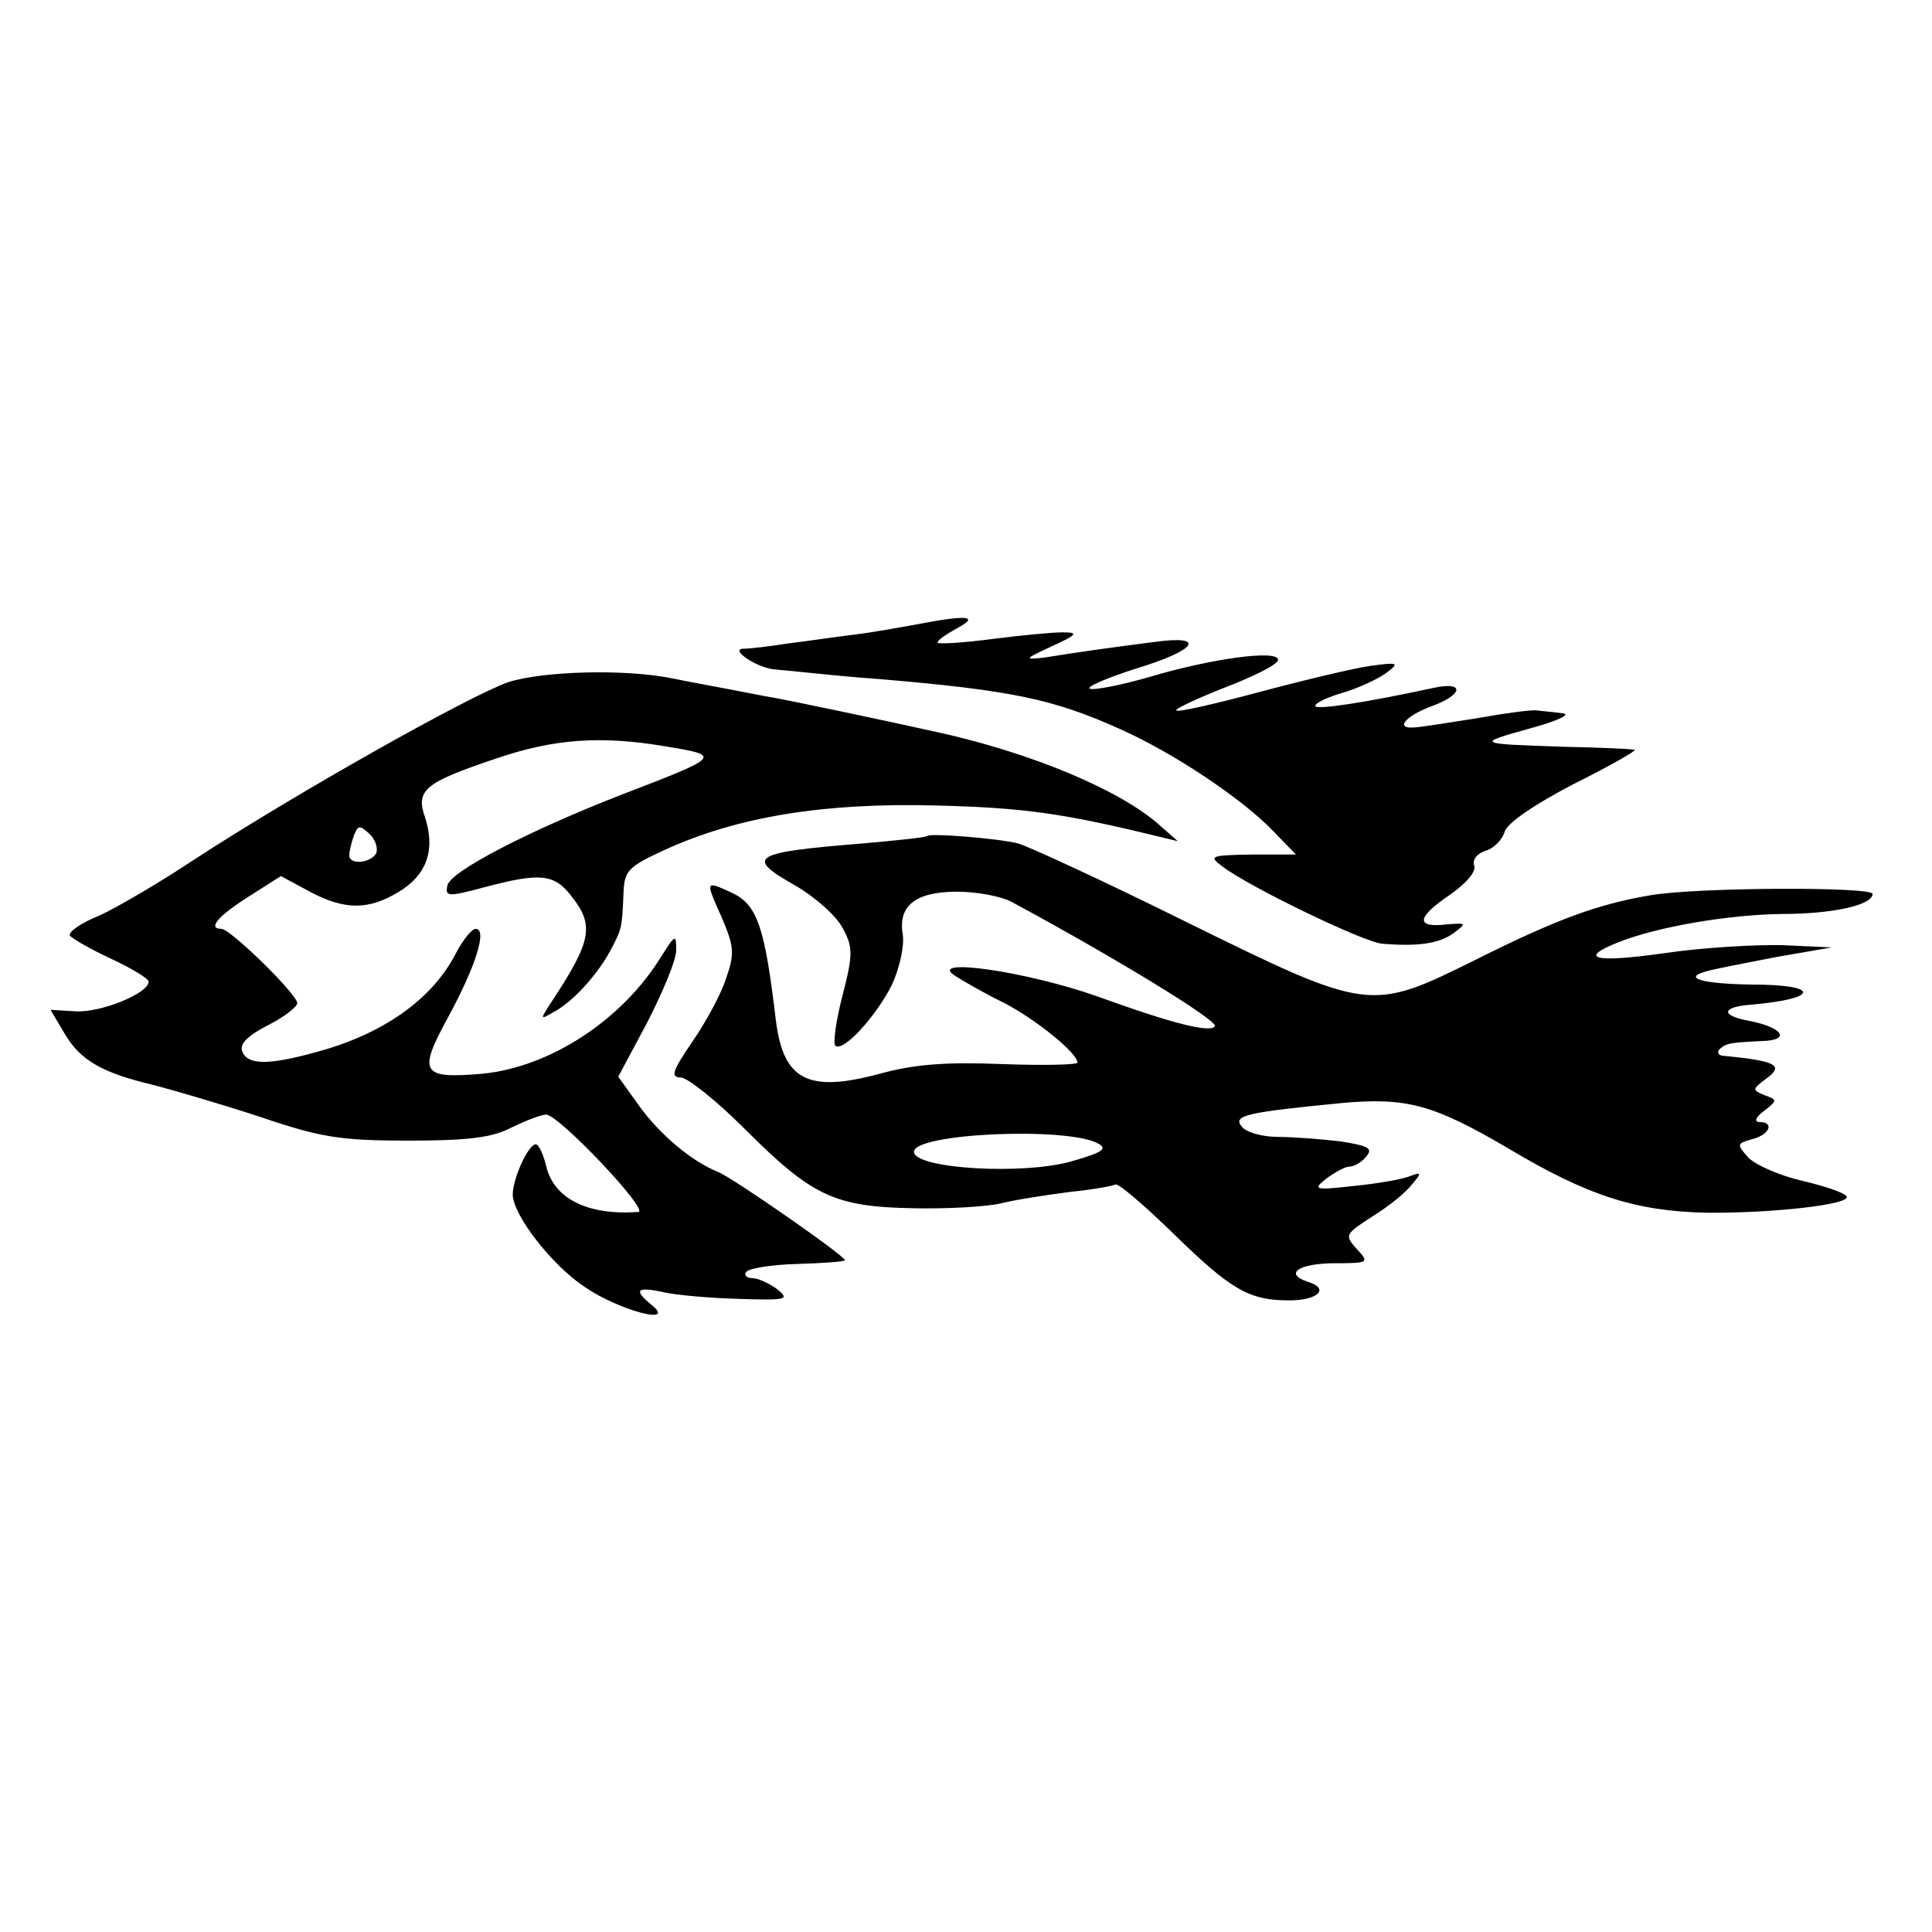 <?xml version="1.0" standalone="no"?>
<!DOCTYPE svg PUBLIC "-//W3C//DTD SVG 20010904//EN"
 "http://www.w3.org/TR/2001/REC-SVG-20010904/DTD/svg10.dtd">
<svg version="1.0" xmlns="http://www.w3.org/2000/svg"
 width="260pt" height="260pt" viewBox="0 0 260 260"
 preserveAspectRatio="xMidYMid meet">
<g transform="translate(0,260) scale(0.1,-0.1)"
fill="#000000" stroke="none">
<path d="M1235 1760 c-22 -4 -60 -11 -85 -14 -25 -3 -65 -9 -90 -12 -25 -4
-51 -7 -59 -7 -21 0 19 -27 43 -28 12 -1 30 -3 41 -4 11 -1 56 -6 100 -9 177
-15 233 -27 322 -67 74 -33 166 -95 207 -138 l30 -31 -60 0 c-55 -1 -58 -2
-39 -16 35 -27 190 -102 215 -104 48 -4 76 0 96 14 18 14 18 14 -9 12 -42 -5
-41 9 3 39 22 15 37 32 34 40 -3 7 3 16 15 20 11 3 23 15 26 26 4 12 41 37 93
64 48 24 85 45 82 46 -3 1 -45 3 -95 4 -119 4 -120 4 -45 25 37 10 55 19 43
20 -13 2 -29 3 -35 4 -7 1 -44 -4 -83 -11 -38 -6 -76 -12 -82 -12 -26 -2 -12
15 22 28 45 16 47 35 3 25 -88 -19 -158 -30 -158 -24 0 4 17 12 38 18 20 6 46
18 57 26 19 14 17 15 -20 10 -22 -3 -89 -19 -149 -35 -60 -16 -111 -28 -113
-25 -2 2 28 16 66 31 39 15 71 31 71 37 0 14 -89 2 -173 -23 -38 -11 -74 -18
-80 -16 -7 2 21 14 61 27 83 25 97 46 25 36 -55 -7 -105 -14 -148 -21 -27 -3
-27 -2 10 15 35 16 37 19 15 19 -14 0 -56 -4 -95 -9 -38 -5 -71 -7 -73 -5 -2
2 9 10 25 19 32 17 16 19 -52 6z"/>
<path d="M684 1682 c-54 -19 -288 -151 -423 -239 -45 -30 -103 -64 -127 -75
-25 -10 -42 -22 -40 -27 3 -4 27 -18 55 -31 28 -13 51 -27 51 -31 0 -16 -65
-42 -98 -40 l-34 2 19 -32 c21 -36 51 -53 119 -69 27 -7 92 -26 144 -43 82
-28 109 -32 200 -32 80 0 113 4 139 18 19 9 39 17 46 17 17 0 140 -130 124
-131 -68 -5 -114 18 -124 62 -4 16 -10 29 -14 29 -10 0 -31 -46 -31 -68 1 -28
53 -95 97 -124 45 -31 123 -52 91 -25 -26 21 -22 26 15 18 17 -4 64 -8 102 -9
64 -2 68 -1 51 13 -11 8 -26 15 -34 15 -7 0 -11 4 -8 8 3 5 33 10 68 11 34 1
64 3 65 5 4 3 -149 110 -171 119 -35 14 -78 50 -106 89 l-28 39 39 73 c21 41
39 84 39 97 0 22 -1 22 -20 -8 -52 -85 -149 -149 -241 -158 -82 -7 -87 1 -46
76 38 70 53 119 37 119 -5 0 -17 -15 -26 -32 -32 -63 -99 -110 -189 -134 -65
-18 -92 -17 -99 1 -4 10 7 21 34 35 22 11 40 25 40 30 0 12 -90 100 -102 100
-19 0 -5 17 36 43 l44 28 39 -21 c47 -25 79 -25 120 0 38 23 49 57 35 100 -13
37 0 47 95 79 79 27 141 31 226 17 79 -13 80 -13 -58 -66 -123 -48 -230 -103
-233 -122 -3 -15 1 -15 50 -2 75 20 94 18 117 -12 31 -39 27 -60 -24 -138 -19
-29 -19 -29 0 -18 25 13 58 49 76 82 16 30 16 31 18 76 1 32 5 37 55 60 98 45
215 64 366 60 117 -3 169 -10 300 -42 l25 -6 -25 22 c-53 47 -172 97 -300 125
-40 9 -208 45 -230 48 -56 11 -106 20 -125 24 -63 13 -174 10 -221 -5z m-178
-231 c-9 -13 -36 -15 -36 -2 0 5 3 17 6 26 6 15 8 15 22 2 8 -8 11 -20 8 -26z"/>
<path d="M1248 1475 c-2 -2 -41 -6 -86 -10 -150 -12 -160 -18 -93 -56 28 -16
57 -42 65 -58 14 -25 14 -36 0 -90 -9 -34 -13 -65 -10 -68 10 -10 54 38 76 81
11 24 17 53 15 68 -7 39 17 58 73 58 26 0 58 -6 72 -13 134 -72 279 -160 275
-168 -6 -9 -53 2 -158 40 -96 34 -230 53 -192 28 11 -7 40 -24 65 -36 43 -22
100 -68 100 -81 0 -3 -46 -4 -101 -2 -75 3 -118 0 -165 -13 -97 -26 -130 -9
-140 73 -15 126 -25 155 -60 171 -35 16 -35 16 -13 -33 17 -40 18 -49 6 -83
-7 -22 -28 -60 -46 -86 -26 -38 -29 -47 -15 -47 9 0 48 -31 86 -69 91 -91 121
-105 227 -107 46 -1 100 2 120 7 20 5 61 11 91 15 30 3 58 8 61 10 4 2 39 -28
79 -67 77 -75 101 -89 155 -89 39 0 55 16 25 25 -33 11 -12 25 37 25 45 0 46
1 29 19 -17 19 -16 20 21 44 21 13 45 32 53 43 14 16 13 17 -3 11 -10 -4 -44
-10 -75 -13 -53 -6 -56 -5 -37 10 11 8 25 16 31 16 6 0 17 6 23 14 9 11 2 14
-35 20 -26 3 -64 6 -84 6 -21 0 -43 6 -49 14 -12 15 5 19 139 32 84 7 120 -3
219 -61 107 -64 172 -85 267 -87 87 -1 196 11 189 22 -3 5 -30 14 -60 21 -30
7 -62 21 -72 31 -16 18 -16 19 5 25 24 6 30 23 10 23 -8 0 -5 7 6 15 18 14 18
15 1 21 -17 7 -17 8 0 21 27 19 17 25 -54 32 -8 0 -11 4 -7 9 9 8 14 9 57 11
39 1 29 18 -16 27 -40 7 -39 19 2 22 92 8 93 27 1 27 -68 1 -95 9 -61 18 10 3
52 11 93 19 l75 13 -65 3 c-36 1 -109 -3 -162 -11 -93 -13 -115 -7 -60 15 53
21 148 37 219 38 70 0 123 12 123 27 0 10 -240 9 -300 -2 -71 -12 -127 -33
-233 -86 -143 -71 -144 -71 -390 50 -111 55 -213 102 -227 106 -29 7 -118 14
-122 10z m230 -414 c13 -7 5 -12 -33 -23 -65 -20 -215 -11 -215 12 0 25 207
34 248 11z"/>
</g>
</svg>
